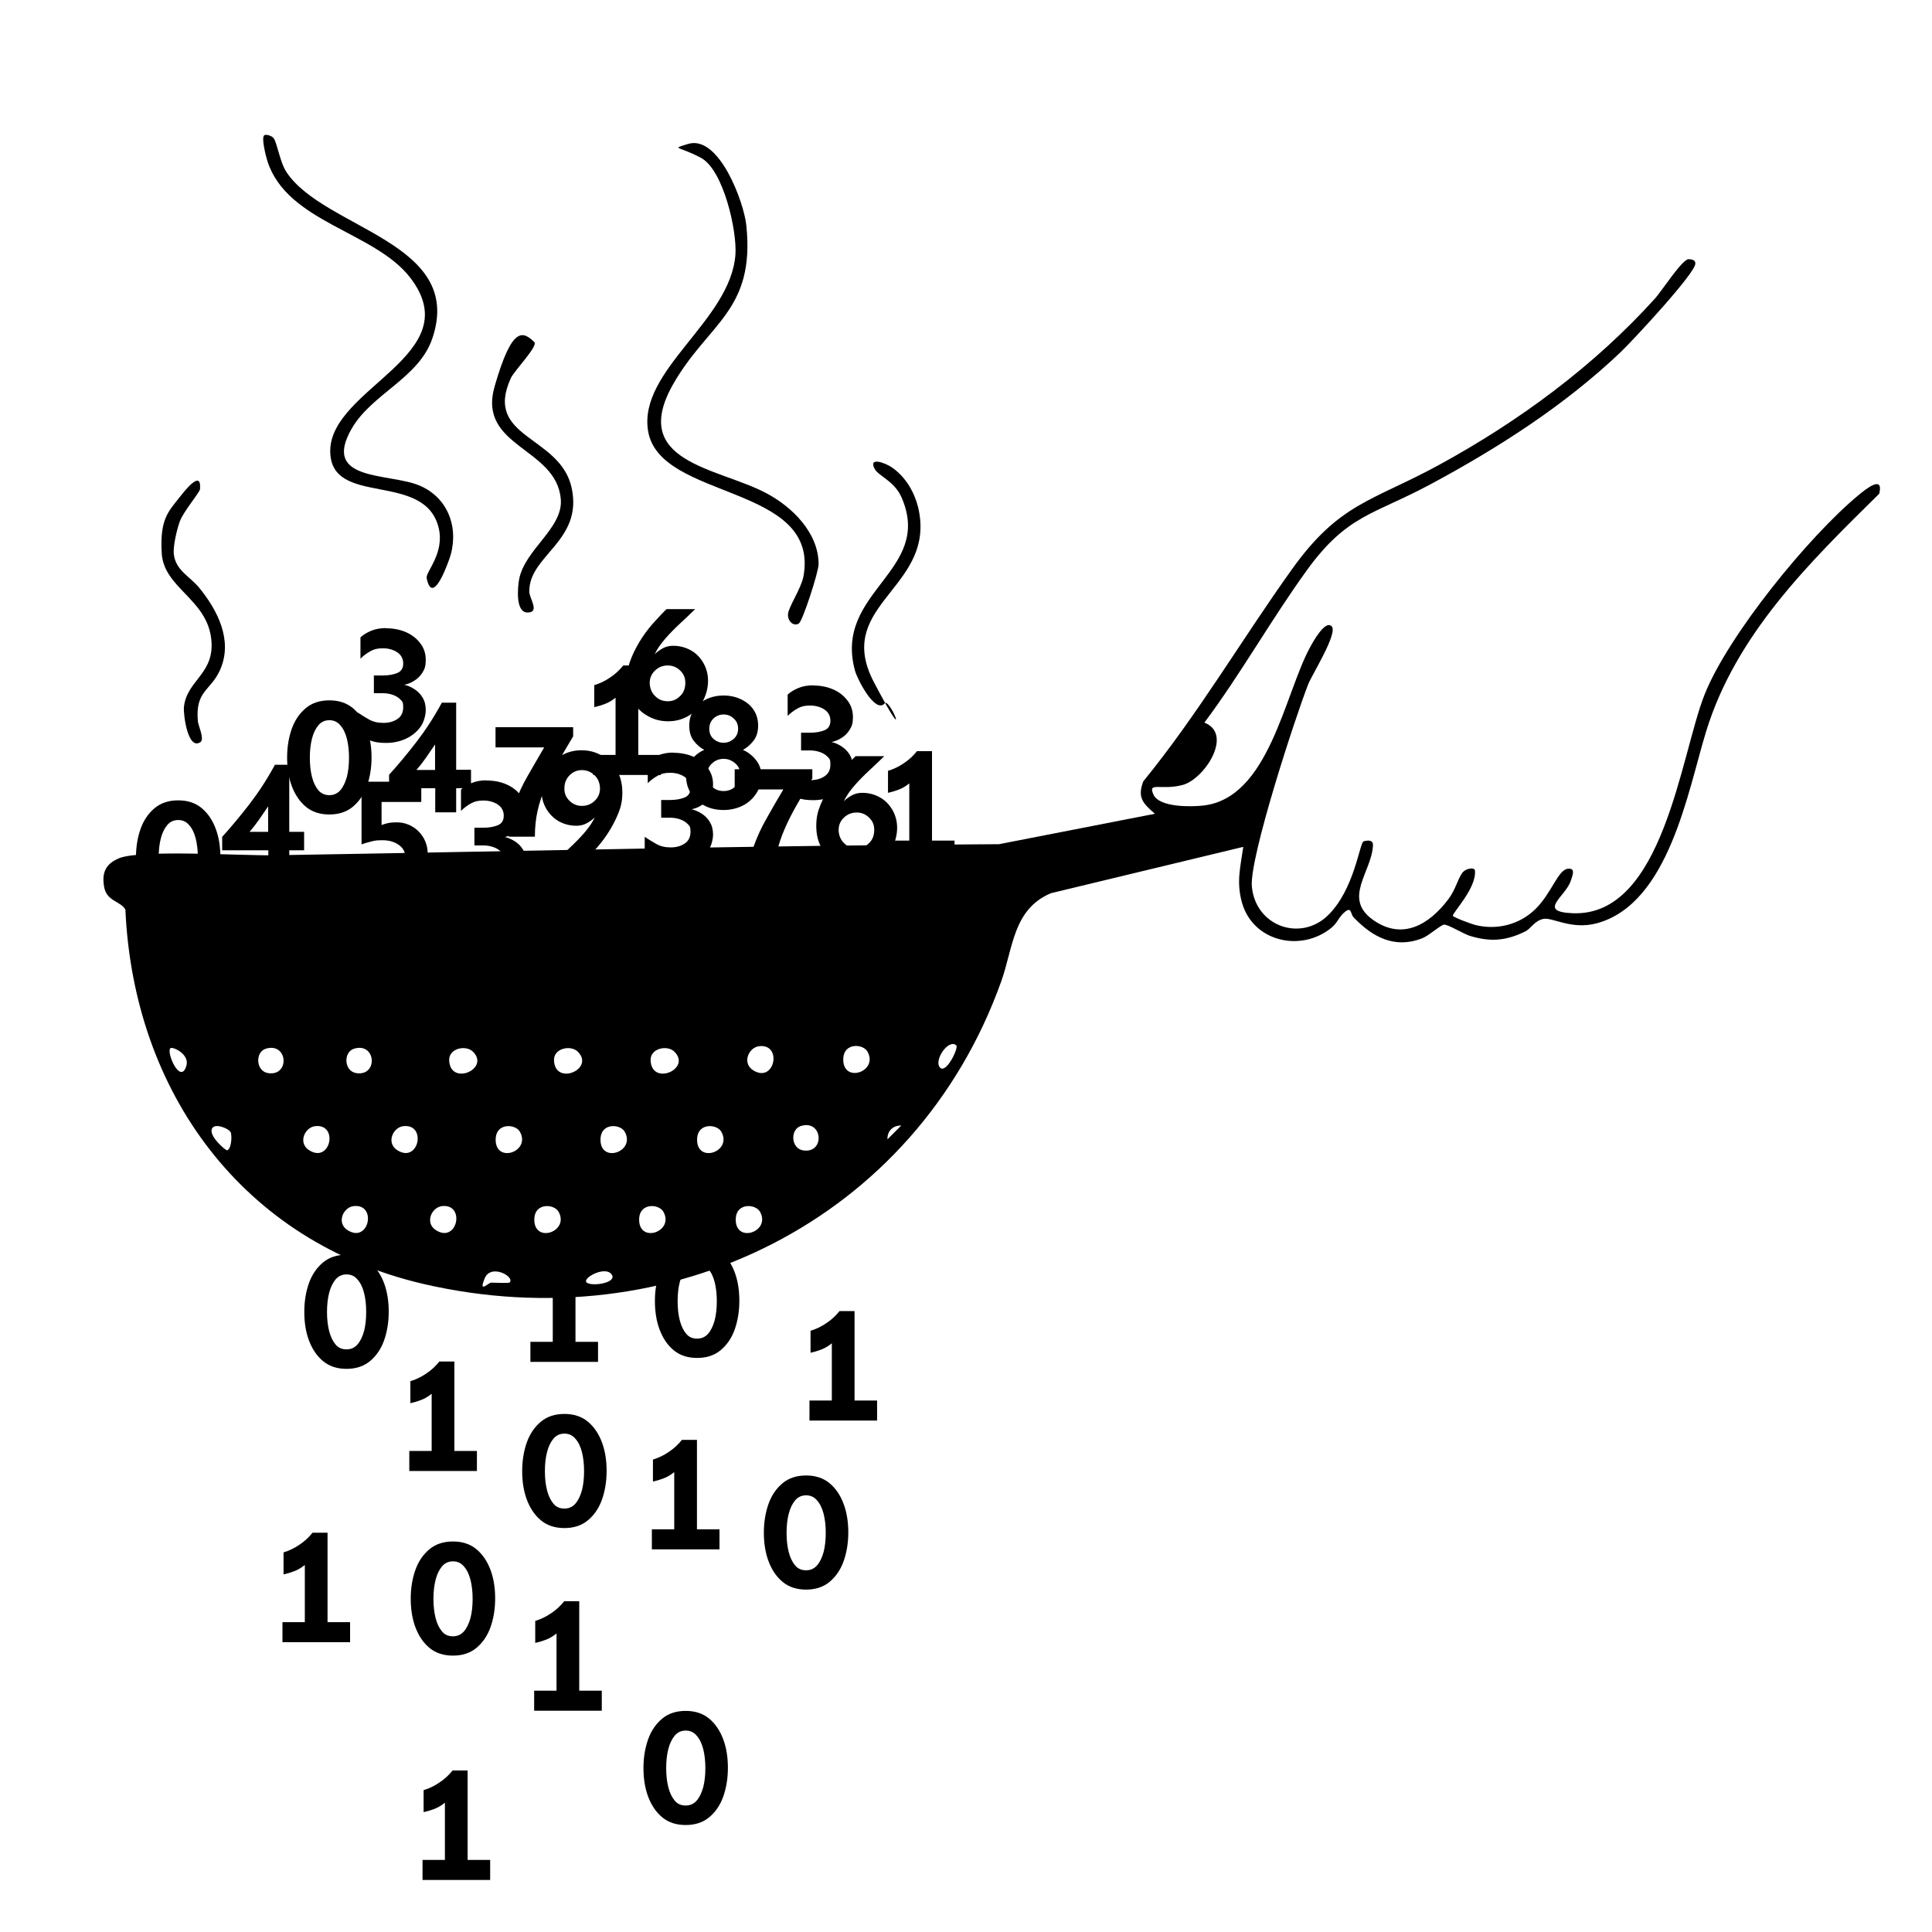 <?xml version="1.0" encoding="UTF-8"?><svg xmlns="http://www.w3.org/2000/svg" id="Ebene_1" version="1.1" viewBox="0 0 1080 1080"><g><path d="M673.4,404c16.2,6.5-.2,31.6-12.3,34.8s-19.7-2-16.3,5.4,21.8,6.8,27.9,6.1c36.7-4.2,45.3-62.1,59.6-88.4,1.3-2.4,8.4-15.6,12.1-11.8s-11.1,27.2-13.1,32.4c-7.3,18.6-33,97.3-31.5,113.1,2.1,22.2,27,30.8,42.2,16.4s18-41.1,20.3-41.7,5.4-1,5.2,2.4c-.8,14.9-17,29.4,0,41.5,16.5,11.7,31.5,2.6,42.2-11.6,3.8-5.1,4.8-10.1,7.4-14.2,2-3.2,7.2-3.7,7.4-1.8,1.1,9.9-13.2,24.3-12.3,25.4s11.2,4.8,12.6,5.1c12.1,3,24.8-.3,33.6-9s12.5-21.5,17.7-22.4,2.7,4.3,2,6.6c-2.8,8.9-19.2,17.4,1.1,18.2,50.7,2,60.3-88.7,73.7-122.3,13.2-33.2,58.3-88.5,86-111.4,4.2-3.5,14.2-11.5,11.6-.8-39.3,38.7-80.2,78.8-96.8,133-10.2,33.2-20.7,96.1-61,107.1-14.4,3.9-25.1-3.6-30.1-2.4s-6.9,5.5-10,7c-10.8,5.3-19.5,5.9-30.8,2.5-3.7-1.1-12.6-6.7-14.7-6.3s-8.5,6.3-12.3,7.7c-15.3,5.9-27.8-.9-38.2-11.9-1.7-1.8-1-5.9-4.6-3.1s-4.2,6.2-7.8,9.1c-17.2,13.9-44,7.6-50-14.4-3.1-11.4-.8-19.6.8-30.9l-107.5,25.9c-21.2,8.9-21.1,30.5-27.8,49.3-47.9,133.9-185.5,200.9-322.7,169.2-101.2-23.4-162.3-107-166.9-209.3-2.5-4.8-10.5-4.5-11.9-12.8-1.4-8.1,1-12.9,8.5-16,12.3-4.9,68.6-1.3,86.3-1.6,135-2.2,270.2-5.5,405.5-6.2l87.1-17c-6.5-5.7-10-8.9-6.5-18.1,30.6-37.5,55.2-79.6,83.2-118.7,26.6-37.1,44.7-37.8,82.1-58.2,44.9-24.5,86.7-55.3,121-93.3,3.4-3.8,15-21.7,18.5-21.7s3.8,1.5,3.8,2.4c.3,5.2-35.4,43.5-41.6,49.4-31.4,29.9-68.3,53.5-106.4,74-31.6,17-46.6,16.9-69.1,48-20,27.6-36.9,57.9-57.3,85.2ZM424.6,584.8c-6.1.5-10.1,9.6-3.4,13.6,11.8,7.2,16.3-14.8,3.4-13.6ZM484.9,587.8c-2.6-4.4-13-4.9-13.5,3.7-.8,14.6,20,7.7,13.5-3.7ZM534.6,584.4c-4.3-4-12.7,8.3-9.2,12.3s10.6-11.1,9.2-12.3ZM95.2,586c-2.3,2.5,5.8,20.8,9,9.7,1.9-6.5-7.9-10.9-9-9.7ZM148.7,586.2c-6.2,1.8-5.8,12.7,1.3,13.7,12.2,1.7,10.9-17.3-1.3-13.7ZM198,586.2c-6.2,1.8-5.8,12.7,1.3,13.7,12.2,1.7,10.9-17.3-1.3-13.7ZM264.4,587.9c-3.9-3.9-13.7-2-13.3,5,.7,14.3,23,4.7,13.3-5ZM323,587.9c-3.9-3.9-13.7-2-13.3,5,.7,14.3,23,4.7,13.3-5ZM377,587.9c-3.9-3.9-13.7-2-13.3,5,.7,14.3,23,4.7,13.3-5ZM128.7,632.6c-1-1.8-9.5-5.4-10.4-1.1s7.8,11.5,8.5,11.5c2.4,0,3.2-8.2,2-10.4ZM176.4,629.5c-6.1.5-10.1,9.6-3.4,13.6,11.8,7.2,16.3-14.8,3.4-13.6ZM225.7,629.5c-6.1.5-10.1,9.6-3.4,13.6,11.8,7.2,16.3-14.8,3.4-13.6ZM290.6,632.6c-2.6-4.4-13-4.9-13.5,3.7-.8,14.6,20,7.7,13.5-3.7ZM349.2,632.6c-2.6-4.4-13-4.9-13.5,3.7-.8,14.6,20,7.7,13.5-3.7ZM403.2,632.6c-2.6-4.4-13-4.9-13.5,3.7-.8,14.6,20,7.7,13.5-3.7ZM447.8,629.4c-6.2,1.8-5.8,12.7,1.3,13.7,12.2,1.7,10.9-17.3-1.3-13.7ZM503.8,629.2c-4.6-.2-7.9,3.1-7.7,7.7l7.7-7.7ZM197.9,674.2c-6.1.5-10.1,9.6-3.4,13.6,11.8,7.2,16.3-14.8,3.4-13.6ZM247.3,674.2c-6.1.5-10.1,9.6-3.4,13.6,11.8,7.2,16.3-14.8,3.4-13.6ZM312.2,677.3c-2.6-4.4-13-4.9-13.5,3.7-.8,14.6,20,7.7,13.5-3.7ZM370.8,677.3c-2.6-4.4-13-4.9-13.5,3.7-.8,14.6,20,7.7,13.5-3.7ZM424.8,677.3c-2.6-4.4-13-4.9-13.5,3.7-.8,14.6,20,7.7,13.5-3.7ZM284.8,717c3.5-3.1-10.4-11-13.9-2.3s2.1,2.2,3.8,2.3,9.7.3,10,0ZM341.9,712.4c-3.7-5.1-16.9,2.3-13.9,4.6s17.3.1,13.9-4.6Z"/><path d="M147.6,75.7c.8-.8,4.2,0,5.4,1.6,1.9,2.5,3.5,13.5,7.2,19,21.3,31.9,99.7,39,81.5,92.8-7.5,22.3-33.8,30.9-45.1,50.5-17.2,29.9,21.2,24.6,38.1,31.9s22.1,25.4,16.4,41.2-10.5,20.9-12.6,10.5c-.7-3.5,10.2-13.8,6.7-28.2-7.9-32-60.4-11.2-60.6-42.7-.2-35.5,77.9-54,44.7-97.1-19.9-25.8-68.8-30.8-79.8-65.1-.9-2.8-3.4-12.8-1.9-14.3Z"/><path d="M446.6,348.5c-2.9,1.9-6.4-1.2-6.1-5.2s7.3-14.3,8.6-20.9c9.7-52-80.3-42.5-86.8-81.4-5.7-34,45.9-61.5,48.8-98.5,1-13.4-6.7-47.6-19.3-54.3s-16.9-4.7-7.3-7.7c17.4-5.5,31.4,32.6,32.7,45.5,5,47.7-21.3,54.6-40.7,88.4-25.3,44,24.4,46.9,51.5,61.1,14.6,7.6,29.6,22.2,29.6,39.9,0,4.3-8.9,31.7-11,33.1Z"/><path d="M298.7,191.3c2.2,2.1-11.1,15.8-13.1,20-15.6,34,27.7,31.9,34,61.6s-24.2,37.7-23.7,57.9c0,3.7,6.1,11.6-1,11.6-6.9,0-5.5-14.2-4.7-18.6,3.2-16.7,24.6-28.5,23.3-44.7-2.4-29.1-46.8-29-37-63.1s15.8-30.9,22.3-24.7Z"/><path d="M112.1,414.8c-7.1,4.9-9.6-15.2-9.3-19.3,1.4-15.7,18.3-18.8,15.1-39.7-3.3-21.3-26.4-27.5-27.5-46.6s3.7-23.2,10.2-31.5,12-13.2,11.2-4.2c-.2,1.8-9.3,12.5-11.3,18-1.6,4.5-3.9,13.8-3.3,18.5,1.1,8.9,8.9,12.2,14.1,18.5,10.3,12.6,19,29.4,11.8,45.8-5.3,12.1-14,11.5-12.5,28.9.2,2.4,3.9,10,1.4,11.7Z"/><path d="M494.5,393.3c-5.5,5.7-15.3-13.9-16.5-18.2-12.4-44.6,44-55.6,26-97-4-9.2-12.9-12-15-15.9-3.9-7.1,6-3.5,9.9-.7,9.7,6.9,15,18.9,15.6,30.6,2.1,38-47.5,48.2-26,89.2s9.1,8.5,5.9,11.8Z"/></g><path d="M266.6,811.1v11.2h-37.8v-11.2h12.5v-32c-1.8,1.5-3.8,2.7-5.9,3.5-2.1.8-4.1,1.4-6,1.8v-12.3c3-.9,6-2.3,8.9-4.3,2.9-1.9,5.3-4.2,7.3-6.7h8.4v50h12.6Z"/><path d="M193.7,701.4c5.2,0,9.6,1.4,13.1,4.3,3.5,2.9,6.1,6.8,7.9,11.6s2.6,10.2,2.6,16-.9,11.2-2.6,16-4.4,8.7-7.9,11.6c-3.5,2.9-7.9,4.3-13.1,4.3s-9.6-1.4-13.1-4.3c-3.5-2.9-6.1-6.8-7.9-11.6s-2.6-10.2-2.6-16,.9-11.2,2.6-16,4.4-8.7,7.9-11.6c3.5-2.9,7.9-4.3,13.1-4.3ZM193.7,712.4c-2.4,0-4.5.9-6.1,2.8-1.6,1.9-2.8,4.4-3.6,7.5-.8,3.1-1.2,6.7-1.2,10.7s.4,7.5,1.2,10.7c.8,3.1,2,5.6,3.6,7.5s3.6,2.7,6.1,2.7,4.5-.9,6.1-2.7,2.8-4.3,3.7-7.5c.8-3.1,1.2-6.7,1.2-10.7s-.4-7.5-1.2-10.7c-.8-3.1-2-5.6-3.7-7.5-1.6-1.9-3.6-2.8-6.1-2.8Z"/><path d="M402.2,854.9v11.2h-37.8v-11.2h12.5v-32c-1.8,1.5-3.8,2.7-5.9,3.5-2.1.8-4.1,1.4-6,1.8v-12.3c3-.9,6-2.3,8.9-4.3,2.9-1.9,5.3-4.2,7.3-6.7h8.4v50h12.6Z"/><path d="M161.7,427.6v37.4h8.3v10.3h-8.3v13.5h-11.7v-13.5h-25.8v-7.5c5-5.5,10-11.5,15.1-18.1,5.1-6.6,9.9-13.9,14.4-22.2h8ZM150,450.6c-1.8,2.7-3.6,5.3-5.2,7.6-1.6,2.3-3.4,4.6-5.3,6.8h10.4v-14.4Z"/><path d="M184.1,391.5c5.2,0,9.6,1.4,13.1,4.3,3.5,2.9,6.1,6.8,7.9,11.6,1.7,4.8,2.6,10.2,2.6,16s-.9,11.2-2.6,16-4.4,8.7-7.9,11.6c-3.5,2.9-7.9,4.3-13.1,4.3s-9.6-1.4-13.1-4.3c-3.5-2.9-6.1-6.8-7.9-11.6s-2.6-10.2-2.6-16,.9-11.2,2.6-16,4.4-8.7,7.9-11.6c3.5-2.9,7.9-4.3,13.1-4.3ZM184.1,402.6c-2.4,0-4.5.9-6.1,2.8-1.6,1.9-2.8,4.4-3.6,7.5-.8,3.1-1.2,6.7-1.2,10.7s.4,7.5,1.2,10.7c.8,3.1,2,5.6,3.6,7.5,1.6,1.8,3.6,2.7,6.1,2.7s4.5-.9,6.1-2.7,2.8-4.3,3.7-7.5c.8-3.1,1.2-6.7,1.2-10.7s-.4-7.5-1.2-10.7c-.8-3.1-2-5.6-3.7-7.5-1.6-1.9-3.6-2.8-6.1-2.8Z"/><path d="M369.4,422v11.2h-37.8v-11.2h12.5v-32c-1.8,1.5-3.8,2.7-5.9,3.5-2.1.8-4.1,1.4-6,1.8v-12.3c3-.9,6-2.3,8.9-4.3,2.9-1.9,5.3-4.2,7.3-6.7h8.4v50h12.6Z"/><path d="M235.5,437v11.3h-22.2v12.9c1-.4,2.3-.8,3.7-1.1s3-.4,4.7-.4c3,0,5.9.7,8.5,2.2,2.7,1.5,4.8,3.6,6.4,6.2,1.6,2.7,2.5,5.8,2.5,9.4s-1.1,8.8-3.2,12c-2.1,3.3-5,5.7-8.5,7.5-3.5,1.7-7.5,2.6-11.8,2.6s-7.6-.7-10.4-2c-2.9-1.3-5.1-2.6-6.7-3.9v-11.3c2.2,1.3,4.5,2.7,6.9,4,2.4,1.3,5.2,2,8.4,2s6.7-.8,9.1-2.3,3.6-3.9,3.6-7-1.2-5.1-3.6-6.8c-2.4-1.7-5.4-2.6-9-2.6s-4.4.2-6.4.7c-1.9.5-3.7,1-5.4,1.6v-35h33.4Z"/><path d="M255,392.9v37.4h8.3v10.3h-8.3v13.5h-11.7v-13.5h-25.8v-7.5c5-5.5,10-11.5,15.1-18.1,5.1-6.6,9.9-13.9,14.4-22.2h8ZM243.3,416c-1.8,2.7-3.6,5.3-5.2,7.6-1.6,2.3-3.4,4.6-5.3,6.8h10.4v-14.4Z"/><path d="M271.9,436.3c4.3,0,8.2.8,11.5,2.3,3.3,1.5,5.9,3.6,7.9,6.3s2.9,5.7,2.9,9.1-.6,5.1-1.8,7c-1.2,1.9-2.7,3.5-4.6,4.6-1.8,1.2-3.7,1.9-5.6,2.3,1.9.4,3.7,1.2,5.6,2.4s3.4,2.7,4.6,4.7c1.2,1.9,1.8,4.3,1.8,7s-1,6.8-3,9.5-4.6,4.9-8,6.5-7.1,2.4-11.3,2.4-6.4-.5-9.2-1.5-5.1-2.2-6.7-3.6v-12c2.1,1.4,4.2,2.7,6.5,4,2.3,1.3,4.9,1.9,8,1.9s5.7-.7,7.9-2.2c2.1-1.5,3.2-3.7,3.2-6.6s-.5-3.1-1.6-4.3c-1.1-1.1-2.5-2-4.3-2.6-1.7-.6-3.6-.9-5.5-.9h-5v-9.9h5c3.2,0,5.9-.5,8.1-1.4s3.3-2.7,3.3-5.3-1.1-4.8-3.4-6.3c-2.3-1.5-5-2.2-8-2.2s-4.9.5-6.9,1.6c-2,1.1-3.9,2.5-5.6,4.2v-11.9c1.6-1.5,3.6-2.7,6-3.7,2.4-1,5.2-1.5,8.3-1.5Z"/><path d="M320.4,406.4v5.2c-3.3,5.5-6.2,10.5-8.9,15.2-2.6,4.6-4.9,9.1-6.7,13.4-1.9,4.3-3.3,8.7-4.3,13.1-1,4.5-1.5,9.2-1.5,14.4h-14.6c0-6,1-11.9,3-17.5,2-5.6,4.5-11.2,7.6-16.5s6.1-10.7,9.2-15.9h-27.2v-11.3h43.4Z"/><path d="M376.3,420.8c4.3,0,8.2.8,11.5,2.3,3.3,1.5,5.9,3.6,7.9,6.3s2.9,5.7,2.9,9.1-.6,5.1-1.8,7-2.7,3.5-4.6,4.6c-1.8,1.2-3.7,1.9-5.6,2.3,1.9.4,3.7,1.2,5.6,2.4s3.4,2.7,4.6,4.7,1.8,4.3,1.8,7-1,6.8-3,9.5-4.6,4.9-8,6.5-7.1,2.4-11.3,2.4-6.4-.5-9.2-1.5-5.1-2.2-6.7-3.6v-12c2.1,1.4,4.2,2.7,6.5,4,2.3,1.3,4.9,1.9,8,1.9s5.7-.7,7.9-2.2,3.2-3.7,3.2-6.6-.5-3.1-1.6-4.3c-1.1-1.1-2.5-2-4.3-2.6-1.7-.6-3.6-.9-5.5-.9h-5v-9.9h5c3.2,0,5.9-.5,8.1-1.4s3.3-2.7,3.3-5.3-1.1-4.8-3.4-6.3c-2.3-1.5-5-2.2-8-2.2s-4.9.5-6.9,1.6c-2,1.1-3.9,2.5-5.6,4.2v-11.9c1.6-1.5,3.6-2.7,6-3.7,2.4-1,5.2-1.5,8.3-1.5Z"/><path d="M310.1,481.9c2.4-2.4,5.2-5,8.1-7.7,3-2.8,5.8-5.6,8.4-8.6,2.6-3,4.6-5.9,5.9-8.7-1.4,1.4-3,2.5-4.7,3.4-1.7.9-3.6,1.3-5.6,1.3-3.7,0-7-.9-10-2.6-2.9-1.7-5.2-4.1-6.9-7-1.7-3-2.6-6.3-2.6-10s1-7.8,2.9-11.3c1.9-3.4,4.6-6.2,7.9-8.2,3.4-2,7.2-3.1,11.5-3.1s7.9,1,11.3,2.9,6.3,4.6,8.4,8.1c2.1,3.5,3.2,7.7,3.2,12.6s-.8,8.1-2.4,12c-1.6,3.9-3.6,7.6-5.9,11.1s-4.8,6.6-7.3,9.3-4.6,5-6.4,6.7h-16ZM325.3,450.5c2.7,0,5.1-.9,7.1-2.8,2-1.9,3-4.2,3-6.9s-1-5.5-3-7.4c-2-1.9-4.3-2.9-7.1-2.9s-5,1-6.9,2.9c-2,2-2.9,4.4-2.9,7.4s1,5,2.9,6.9c2,1.9,4.3,2.8,6.9,2.8Z"/><path d="M404.5,388.8c3.5,0,6.8.7,9.7,2.1s5.3,3.3,7,5.8c1.7,2.5,2.6,5.5,2.6,8.9s-.9,6.4-2.6,8.5c-1.7,2.2-3.7,3.9-5.9,5.1,2.6,1.1,5,2.9,7.1,5.4,2.1,2.5,3.2,5.5,3.2,9s-.9,7-2.8,9.9c-1.9,2.9-4.4,5.2-7.5,6.8-3.2,1.6-6.8,2.5-10.8,2.5s-7.6-.8-10.8-2.5c-3.2-1.6-5.7-3.9-7.5-6.8-1.8-2.9-2.7-6.2-2.7-9.9s1-6.5,3.1-9c2.1-2.5,4.4-4.3,7.1-5.4-2.3-1.2-4.2-2.9-5.9-5.1-1.7-2.2-2.5-5-2.5-8.5s.9-6.4,2.6-8.9c1.7-2.5,4-4.4,6.9-5.8s6.2-2.1,9.8-2.1ZM404.5,424.2c-2.4,0-4.6.8-6.4,2.5-1.9,1.6-2.8,3.8-2.8,6.4s.9,4.8,2.6,6.5c1.7,1.7,3.9,2.6,6.6,2.6s4.8-.9,6.6-2.6c1.8-1.7,2.7-3.9,2.7-6.5s-.9-4.8-2.8-6.4c-1.9-1.6-4-2.5-6.4-2.5ZM404.5,399.4c-2.1,0-4,.7-5.6,2.2s-2.4,3.4-2.4,5.8.8,4.3,2.4,5.7c1.6,1.4,3.5,2.1,5.6,2.1s3.9-.7,5.6-2.1c1.6-1.4,2.5-3.3,2.5-5.7s-.8-4.3-2.5-5.8c-1.6-1.5-3.5-2.2-5.6-2.2Z"/><path d="M454.5,383.2c4.3,0,8.2.8,11.5,2.3,3.3,1.5,5.9,3.6,7.9,6.3s2.9,5.7,2.9,9.1-.6,5.1-1.8,7-2.7,3.5-4.6,4.6c-1.8,1.2-3.7,1.9-5.6,2.3,1.9.4,3.7,1.2,5.6,2.4,1.8,1.2,3.4,2.7,4.6,4.7s1.8,4.3,1.8,7-1,6.8-3,9.5-4.6,4.9-8,6.5-7.1,2.4-11.3,2.4-6.4-.5-9.2-1.5-5.1-2.2-6.7-3.6v-12c2.1,1.4,4.2,2.7,6.5,4,2.3,1.3,4.9,1.9,8,1.9s5.7-.7,7.9-2.2,3.2-3.7,3.2-6.6-.5-3.1-1.6-4.3c-1.1-1.1-2.5-2-4.3-2.6-1.7-.6-3.6-.9-5.5-.9h-5v-9.9h5c3.2,0,5.9-.5,8.1-1.4s3.3-2.7,3.3-5.3-1.1-4.8-3.4-6.3c-2.3-1.5-5-2.2-8-2.2s-4.9.5-6.9,1.6c-2,1.1-3.9,2.5-5.6,4.2v-11.9c1.6-1.5,3.6-2.7,6-3.7,2.4-1,5.2-1.5,8.3-1.5Z"/><path d="M454.1,429.9v5.2c-3.3,5.5-6.2,10.5-8.9,15.2-2.6,4.6-4.9,9.1-6.7,13.4-1.9,4.3-3.3,8.7-4.3,13.1-1,4.5-1.5,9.2-1.5,14.4h-14.6c0-6,1-11.9,3-17.5,2-5.6,4.5-11.2,7.6-16.5,3-5.4,6.1-10.7,9.2-15.9h-27.2v-11.3h43.4Z"/><path d="M533.6,469.9v11.2h-37.8v-11.2h12.5v-32c-1.8,1.5-3.8,2.7-5.9,3.5-2.1.8-4.1,1.4-6,1.8v-12.3c3-.9,6-2.3,8.9-4.3,2.9-1.9,5.3-4.2,7.3-6.7h8.4v50h12.6Z"/><path d="M494.1,422.9c-2.4,2.4-5.2,5-8.1,7.7-3,2.8-5.8,5.6-8.4,8.6-2.6,3-4.6,5.9-5.9,8.7,1.4-1.4,3-2.5,4.7-3.4,1.7-.9,3.6-1.3,5.6-1.3,3.7,0,7,.9,10,2.6s5.2,4.1,6.9,7c1.7,3,2.6,6.3,2.6,10s-1,7.8-2.9,11.3c-1.9,3.4-4.6,6.2-7.9,8.2s-7.2,3.1-11.5,3.1-7.9-1-11.3-2.9c-3.5-1.9-6.3-4.6-8.4-8.1-2.1-3.5-3.2-7.7-3.2-12.6s.8-8.1,2.4-12c1.6-3.9,3.6-7.6,5.9-11.1s4.8-6.6,7.3-9.3,4.6-5,6.4-6.7h16ZM478.9,454.2c-2.7,0-5.1.9-7.1,2.8-2,1.9-3,4.2-3,6.9s1,5.5,3,7.4c2,2,4.3,2.9,7.1,2.9s5-1,6.9-2.9c2-1.9,2.9-4.4,2.9-7.4s-1-5-2.9-6.9c-2-1.9-4.3-2.8-6.9-2.8Z"/><path d="M99.6,447.4c5.2,0,9.6,1.4,13.1,4.3,3.5,2.9,6.1,6.8,7.9,11.6s2.6,10.2,2.6,16-.9,11.2-2.6,16-4.4,8.7-7.9,11.6c-3.5,2.9-7.9,4.3-13.1,4.3s-9.6-1.4-13.1-4.3c-3.5-2.9-6.1-6.8-7.9-11.6-1.7-4.8-2.6-10.2-2.6-16s.9-11.2,2.6-16c1.7-4.8,4.4-8.7,7.9-11.6,3.5-2.9,7.9-4.3,13.1-4.3ZM99.6,458.4c-2.4,0-4.5.9-6.1,2.8-1.6,1.9-2.8,4.4-3.6,7.5-.8,3.1-1.2,6.7-1.2,10.7s.4,7.5,1.2,10.7c.8,3.1,2,5.6,3.6,7.5s3.6,2.7,6.1,2.7,4.5-.9,6.1-2.7,2.8-4.3,3.7-7.5c.8-3.1,1.2-6.7,1.2-10.7s-.4-7.5-1.2-10.7c-.8-3.1-2-5.6-3.7-7.5-1.6-1.9-3.6-2.8-6.1-2.8Z"/><path d="M334.3,750.1v11.2h-37.8v-11.2h12.5v-32c-1.8,1.5-3.8,2.7-5.9,3.5-2.1.8-4.1,1.4-6,1.8v-12.3c3-.9,6-2.3,8.9-4.3,2.9-1.9,5.3-4.2,7.3-6.7h8.4v50h12.6Z"/><path d="M253.2,861.7c5.2,0,9.6,1.4,13.1,4.3,3.5,2.9,6.1,6.8,7.9,11.6s2.6,10.2,2.6,16-.9,11.2-2.6,16-4.4,8.7-7.9,11.6c-3.5,2.9-7.9,4.3-13.1,4.3s-9.6-1.4-13.1-4.3c-3.5-2.9-6.1-6.8-7.9-11.6s-2.6-10.2-2.6-16,.9-11.2,2.6-16,4.4-8.7,7.9-11.6c3.5-2.9,7.9-4.3,13.1-4.3ZM253.2,872.8c-2.4,0-4.5.9-6.1,2.8-1.6,1.9-2.8,4.4-3.6,7.5-.8,3.1-1.2,6.7-1.2,10.7s.4,7.5,1.2,10.7c.8,3.1,2,5.6,3.6,7.5s3.6,2.7,6.1,2.7,4.5-.9,6.1-2.7,2.8-4.3,3.7-7.5c.8-3.1,1.2-6.7,1.2-10.7s-.4-7.5-1.2-10.7c-.8-3.1-2-5.6-3.7-7.5-1.6-1.9-3.6-2.8-6.1-2.8Z"/><path d="M215.7,351.2c4.3,0,8.2.8,11.5,2.3,3.3,1.5,5.9,3.6,7.9,6.3s2.9,5.7,2.9,9.1-.6,5.1-1.8,7c-1.2,1.9-2.7,3.5-4.6,4.6-1.8,1.2-3.7,1.9-5.6,2.3,1.9.4,3.7,1.2,5.6,2.4s3.4,2.7,4.6,4.7c1.2,1.9,1.8,4.3,1.8,7s-1,6.8-3,9.5-4.6,4.9-8,6.5-7.1,2.4-11.3,2.4-6.4-.5-9.2-1.5-5.1-2.2-6.7-3.6v-12c2.1,1.4,4.2,2.7,6.5,4,2.3,1.3,4.9,1.9,8,1.9s5.7-.7,7.9-2.2,3.2-3.7,3.2-6.6-.5-3.1-1.6-4.3c-1.1-1.1-2.5-2-4.3-2.6-1.7-.6-3.6-.9-5.5-.9h-5v-9.9h5c3.2,0,5.9-.5,8.1-1.4s3.3-2.7,3.3-5.3-1.1-4.8-3.4-6.3c-2.3-1.5-5-2.2-8-2.2s-4.9.5-6.9,1.6c-2,1.1-3.9,2.5-5.6,4.2v-11.9c1.6-1.5,3.6-2.7,6-3.7,2.4-1,5.2-1.5,8.3-1.5Z"/><path d="M388.4,340.7c-2.4,2.4-5.2,5-8.1,7.7-3,2.8-5.8,5.6-8.4,8.6-2.6,3-4.6,5.9-5.9,8.7,1.4-1.4,3-2.5,4.7-3.4,1.7-.9,3.6-1.3,5.6-1.3,3.7,0,7,.9,10,2.6s5.2,4.1,6.9,7c1.7,3,2.6,6.3,2.6,10s-1,7.8-2.9,11.3c-1.9,3.4-4.6,6.2-7.9,8.2s-7.2,3.1-11.5,3.1-7.9-1-11.3-2.9c-3.5-1.9-6.3-4.6-8.4-8.1-2.1-3.5-3.2-7.7-3.2-12.6s.8-8.1,2.4-12c1.6-3.9,3.6-7.6,5.9-11.1s4.8-6.6,7.3-9.3c2.5-2.7,4.6-5,6.4-6.7h16ZM373.3,372c-2.7,0-5.1.9-7.1,2.8-2,1.9-3,4.2-3,6.9s1,5.5,3,7.4c2,2,4.3,2.9,7.1,2.9s5-1,6.9-2.9c2-1.9,2.9-4.4,2.9-7.4s-1-5-2.9-6.9c-2-1.9-4.3-2.8-6.9-2.8Z"/><path d="M389.7,695.3c5.2,0,9.6,1.4,13.1,4.3,3.5,2.9,6.1,6.8,7.9,11.6s2.6,10.2,2.6,16-.9,11.2-2.6,16-4.4,8.7-7.9,11.6c-3.5,2.9-7.9,4.3-13.1,4.3s-9.6-1.4-13.1-4.3c-3.5-2.9-6.1-6.8-7.9-11.6s-2.6-10.2-2.6-16,.9-11.2,2.6-16,4.4-8.7,7.9-11.6c3.5-2.9,7.9-4.3,13.1-4.3ZM389.7,706.4c-2.4,0-4.5.9-6.1,2.8-1.6,1.9-2.8,4.4-3.6,7.5-.8,3.1-1.2,6.7-1.2,10.7s.4,7.5,1.2,10.7c.8,3.1,2,5.6,3.6,7.5s3.6,2.7,6.1,2.7,4.5-.9,6.1-2.7,2.8-4.3,3.7-7.5c.8-3.1,1.2-6.7,1.2-10.7s-.4-7.5-1.2-10.7c-.8-3.1-2-5.6-3.7-7.5-1.6-1.9-3.6-2.8-6.1-2.8Z"/><path d="M315.5,790.4c5.2,0,9.6,1.4,13.1,4.3,3.5,2.9,6.1,6.8,7.9,11.6s2.6,10.2,2.6,16-.9,11.2-2.6,16-4.4,8.7-7.9,11.6c-3.5,2.9-7.9,4.3-13.1,4.3s-9.6-1.4-13.1-4.3c-3.5-2.9-6.1-6.8-7.9-11.6s-2.6-10.2-2.6-16,.9-11.2,2.6-16,4.4-8.7,7.9-11.6c3.5-2.9,7.9-4.3,13.1-4.3ZM315.5,801.4c-2.4,0-4.5.9-6.1,2.8-1.6,1.9-2.8,4.4-3.6,7.5-.8,3.1-1.2,6.7-1.2,10.7s.4,7.5,1.2,10.7c.8,3.1,2,5.6,3.6,7.5s3.6,2.7,6.1,2.7,4.5-.9,6.1-2.7,2.8-4.3,3.7-7.5c.8-3.1,1.2-6.7,1.2-10.7s-.4-7.5-1.2-10.7c-.8-3.1-2-5.6-3.7-7.5-1.6-1.9-3.6-2.8-6.1-2.8Z"/><path d="M195.7,906.8v11.2h-37.8v-11.2h12.5v-32c-1.8,1.5-3.8,2.7-5.9,3.5-2.1.8-4.1,1.4-6,1.8v-12.3c3-.9,6-2.3,8.9-4.3,2.9-1.9,5.3-4.2,7.3-6.7h8.4v50h12.6Z"/><path d="M490.3,782.9v11.2h-37.8v-11.2h12.5v-32c-1.8,1.5-3.8,2.7-5.9,3.5-2.1.8-4.1,1.4-6,1.8v-12.3c3-.9,6-2.3,8.9-4.3,2.9-1.9,5.3-4.2,7.3-6.7h8.4v50h12.6Z"/><path d="M450.6,824.8c5.2,0,9.6,1.4,13.1,4.3,3.5,2.9,6.1,6.8,7.9,11.6s2.6,10.2,2.6,16-.9,11.2-2.6,16-4.4,8.7-7.9,11.6c-3.5,2.9-7.9,4.3-13.1,4.3s-9.6-1.4-13.1-4.3c-3.5-2.9-6.1-6.8-7.9-11.6s-2.6-10.2-2.6-16,.9-11.2,2.6-16,4.4-8.7,7.9-11.6c3.5-2.9,7.9-4.3,13.1-4.3ZM450.6,835.9c-2.4,0-4.5.9-6.1,2.8-1.6,1.9-2.8,4.4-3.6,7.5-.8,3.1-1.2,6.7-1.2,10.7s.4,7.5,1.2,10.7c.8,3.1,2,5.6,3.6,7.5s3.6,2.7,6.1,2.7,4.5-.9,6.1-2.7,2.8-4.3,3.7-7.5c.8-3.1,1.2-6.7,1.2-10.7s-.4-7.5-1.2-10.7c-.8-3.1-2-5.6-3.7-7.5-1.6-1.9-3.6-2.8-6.1-2.8Z"/><path d="M336.4,945.1v11.2h-37.8v-11.2h12.5v-32c-1.8,1.5-3.8,2.7-5.9,3.5-2.1.8-4.1,1.4-6,1.8v-12.3c3-.9,6-2.3,8.9-4.3,2.9-1.9,5.3-4.2,7.3-6.7h8.4v50h12.6Z"/><path d="M383.3,956.4c5.2,0,9.6,1.4,13.1,4.3,3.5,2.9,6.1,6.8,7.9,11.6s2.6,10.2,2.6,16-.9,11.2-2.6,16-4.4,8.7-7.9,11.6c-3.5,2.9-7.9,4.3-13.1,4.3s-9.6-1.4-13.1-4.3c-3.5-2.9-6.1-6.8-7.9-11.6s-2.6-10.2-2.6-16,.9-11.2,2.6-16,4.4-8.7,7.9-11.6c3.5-2.9,7.9-4.3,13.1-4.3ZM383.3,967.4c-2.4,0-4.5.9-6.1,2.8-1.6,1.9-2.8,4.4-3.6,7.5-.8,3.1-1.2,6.7-1.2,10.7s.4,7.5,1.2,10.7c.8,3.1,2,5.6,3.6,7.5s3.6,2.7,6.1,2.7,4.5-.9,6.1-2.7,2.8-4.3,3.7-7.5c.8-3.1,1.2-6.7,1.2-10.7s-.4-7.5-1.2-10.7c-.8-3.1-2-5.6-3.7-7.5-1.6-1.9-3.6-2.8-6.1-2.8Z"/><path d="M274,1039.7v11.2h-37.8v-11.2h12.5v-32c-1.8,1.5-3.8,2.7-5.9,3.5-2.1.8-4.1,1.4-6,1.8v-12.3c3-.9,6-2.3,8.9-4.3,2.9-1.9,5.3-4.2,7.3-6.7h8.4v50h12.6Z"/></svg>